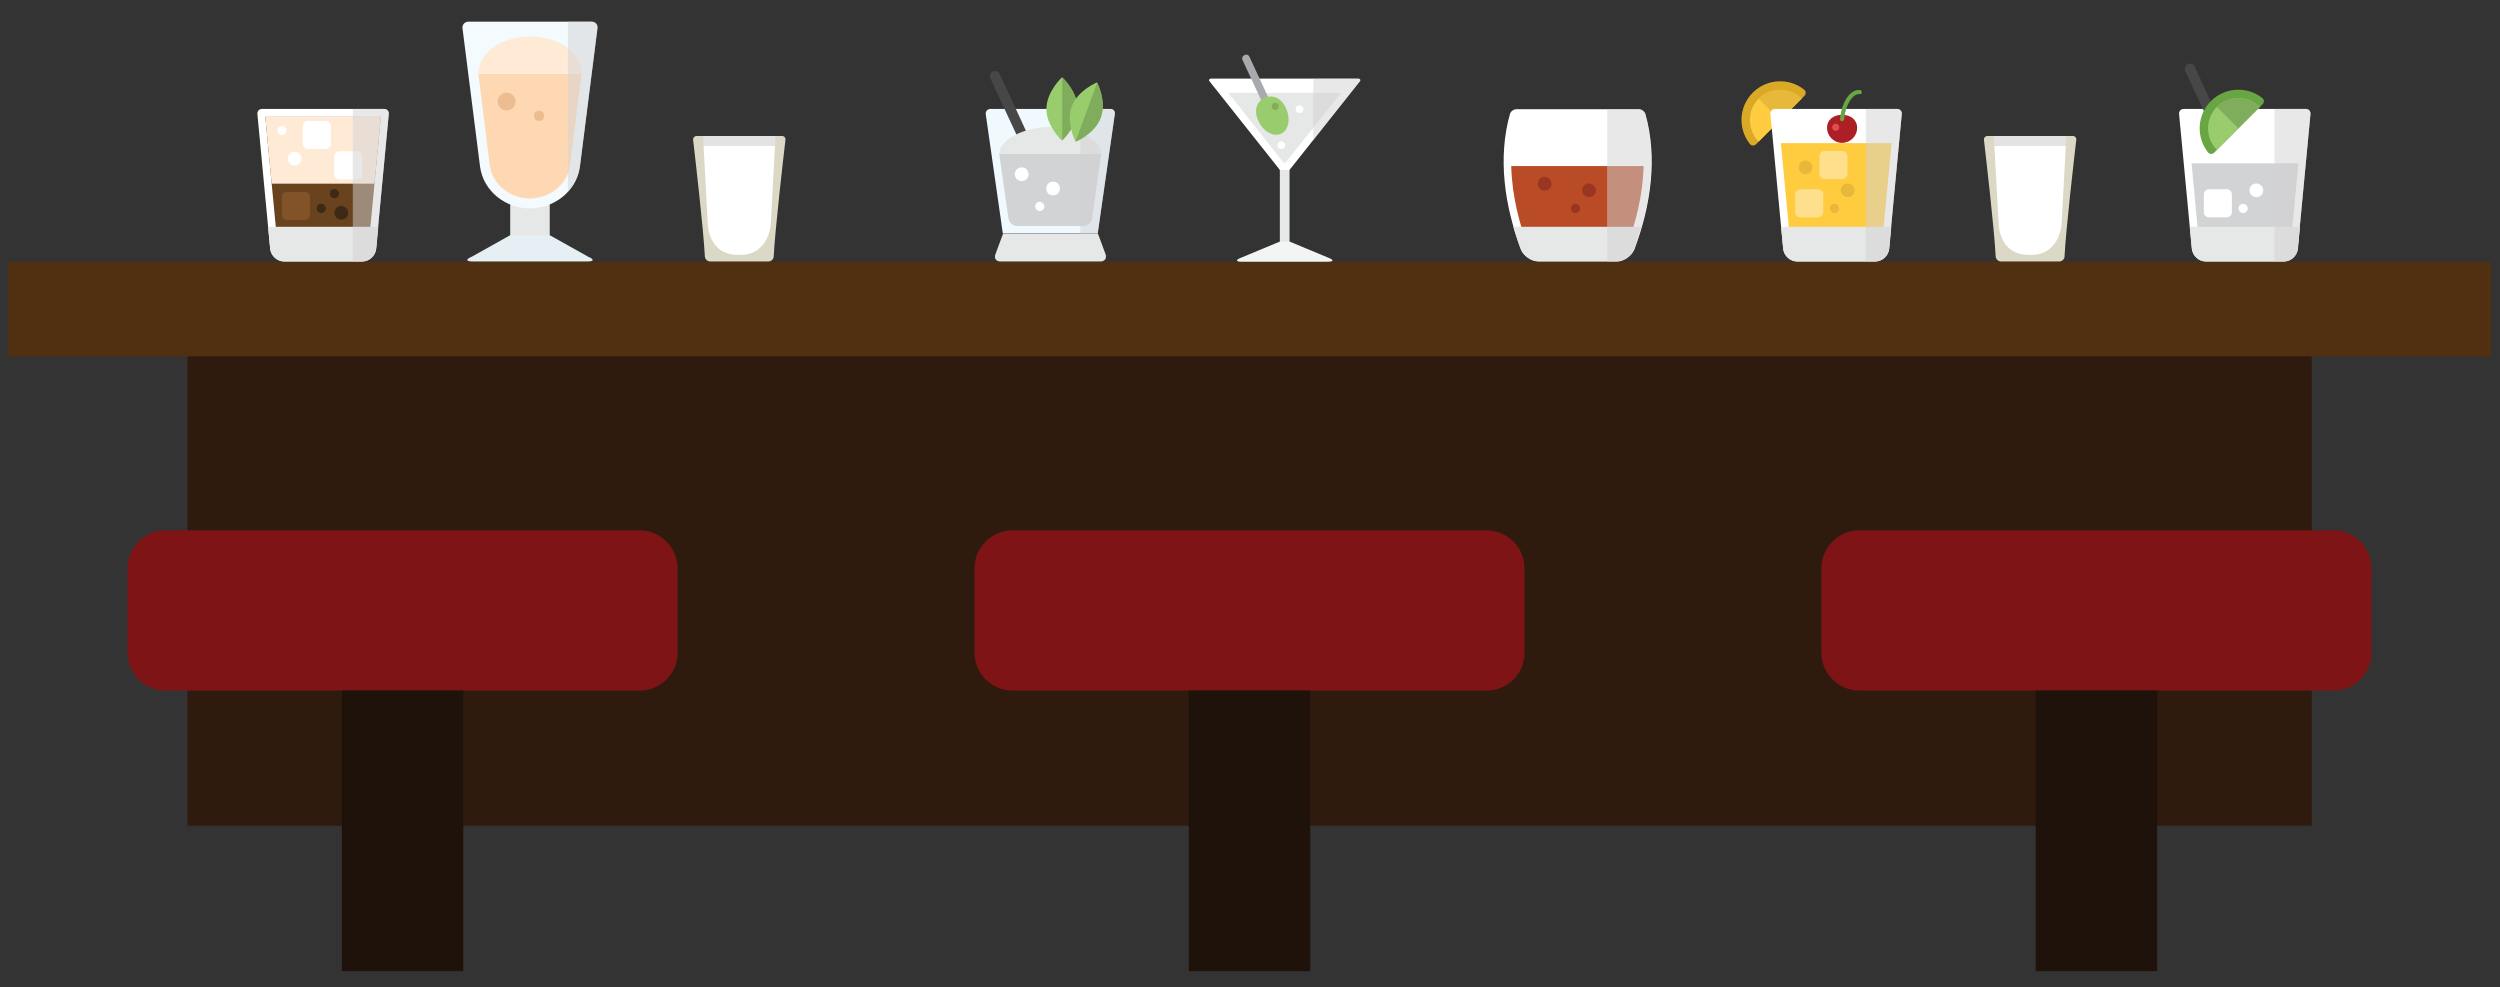 <svg id="Layer_1" xmlns="http://www.w3.org/2000/svg" viewBox="0 0 980 387">
  <rect x="0" y="0" width="980" height="387" fill="#333333" stroke="none"/>
  <style>
    g{
    cursor:pointer;
    }

    #Drink1{
    transition:all .5s;
    transform-origin:12.5% 25%;
    z-index:100;
    }
  
    #Drink1:hover{
    transform:scale(1.15);
    }

    #Drink2{
    transition:all .5s;
    transform-origin:20% 25%;
    z-index:100;
    }
  
    #Drink2:hover{
    transform:scale(1.1);
    }

    #Drink3{
    transition:all .5s;
    transform-origin:30% 25%;
    z-index:100;
    }
  
    #Drink3:hover{
    transform:scale(1.15);
    }

    #Drink4{
    transition:all .5s;
    transform-origin:40% 25%;
    z-index:100;
    }
  
    #Drink4:hover{
    transform:scale(1.15);
    }

    #Drink5{
    transition:all .5s;
    transform-origin:50% 25%;
    z-index:100;
    }
  
    #Drink5:hover{
    transform:scale(1.15);
    }

    #Drink6{
    transition:all .5s;
    transform-origin:60% 25%;
    z-index:100;
    }
  
    #Drink6:hover{
    transform:scale(1.15);
    }

    #Drink7{
    transition:all .5s;
    transform-origin:70% 25%;
    z-index:100;
    }
  
    #Drink7:hover{
    transform:scale(1.15);
    }

    #Drink8{
    transition:all .5s;
    transform-origin:80% 25%;
    z-index:100;
    }
  
    #Drink8:hover{
    transform:scale(1.15);
    }

    #Drink9{
    transition:all .5s;
    transform-origin:90% 25%;
    z-index:100;
    }
  
    #Drink9:hover{
    transform:scale(1.15);
    }



    .st2{fill:#7e1416}.st3{fill:#1f120a}.st4{fill:#fff}.st6{fill:#ffead6}.st7{fill:#e6e7e7}.st8{fill:#3d2a16}.st10{opacity:.5;fill:#d2d3d4}.st14{fill:#ecbd91}.st15{fill:#dbd9c5}.st16{fill:#e3e3e3}.st18{fill:#474747}.st19{fill:#d2d3d4}.st20{fill:#99cc6c}.st21{fill:#80ad5c}.st25{fill:#993520}.st27{fill:#ffcc40}.st28{fill:#e7b83a}.st29{fill:#fedf8c}.st31{fill:#68a643}
  </style>
  <path id="BarTop" fill="#503011" d="M3.2 102.7h973.3v37H3.2z"/>
  <path id="BarBase" fill="#2f1a0e" d="M73.5 139.7h832.7v184H73.5z"/>
  <g id="BarStool1">
    <path class="st2" d="M250.8 270.7H64.9c-8.3 0-14.9-6.7-14.9-14.9v-33c0-8.3 6.7-14.9 14.9-14.9h185.8c8.3 0 14.9 6.7 14.9 14.9v33c.1 8.2-6.6 14.9-14.8 14.9z"/>
    <path class="st3" d="M134 270.7h47.6v110H134z"/>
  </g>
  <g id="BarStool2">
    <path class="st2" d="M582.8 270.7H396.9c-8.3 0-14.9-6.7-14.9-14.9v-33c0-8.3 6.7-14.9 14.9-14.9h185.8c8.3 0 14.9 6.7 14.9 14.9v33c.1 8.2-6.6 14.9-14.8 14.9z"/>
    <path class="st3" d="M466 270.7h47.6v110H466z"/>
  </g>
  <g id="BarStool3">
    <path class="st2" d="M914.8 270.7H728.9c-8.3 0-14.9-6.7-14.9-14.9v-33c0-8.3 6.7-14.9 14.9-14.9h185.8c8.3 0 14.9 6.7 14.9 14.9v33c.1 8.2-6.6 14.9-14.8 14.9z"/>
    <path class="st3" d="M798 270.7h47.6v110H798z"/>
  </g>
  <g id="Drink1">
    <path id="glass_7_" class="st4" d="M111.4 102.5c-2.8 0-5.2-2.2-5.5-5l-5-52.8c-.1-1.1.7-2 1.8-2h47.9c1.1 0 1.9.9 1.8 2l-5 52.8c-.3 2.7-2.7 5-5.5 5h-30.5z"/>
    <path id="liquidBottom" d="M111.4 99.5c-1.2 0-2.4-1.1-2.5-2.3L104 45.8h45.3l-4.9 51.5c-.1 1.2-1.3 2.3-2.5 2.3h-30.5z" fill="#69421e"/>
    <path id="liquidTop" class="st6" d="M106.5 72h40.3l2.5-26.2H104z"/>
    <path id="glassBase" class="st7" d="M105.1 88.9l.8 8.6c.3 2.7 2.7 5 5.5 5H142c2.8 0 5.2-2.2 5.5-5l.8-8.6h-43.2z"/>
    <path id="bubble2_1_" class="st4" d="M118.2 62.2c0 1.5-1.2 2.7-2.7 2.7-1.5 0-2.7-1.2-2.7-2.7 0-1.5 1.2-2.7 2.7-2.7 1.5 0 2.7 1.2 2.7 2.7z"/>
    <path id="bubble3" class="st8" d="M136.5 83.4c0 1.5-1.2 2.7-2.7 2.7-1.5 0-2.7-1.2-2.7-2.7 0-1.5 1.2-2.7 2.7-2.7 1.5.1 2.7 1.3 2.7 2.7z"/>
    <path id="bubble2" class="st8" d="M127.7 81.7c0 1-.8 1.8-1.8 1.8s-1.8-.8-1.8-1.8.8-1.8 1.8-1.8 1.8.8 1.8 1.8z"/>
    <path id="bubble1" class="st8" d="M132.9 75.9c0 1-.8 1.8-1.8 1.8s-1.8-.8-1.8-1.8.8-1.8 1.8-1.8c1 .1 1.8.9 1.8 1.8z"/>
    <path id="bubble" class="st4" d="M112.3 51.2c0 1-.8 1.8-1.8 1.8s-1.8-.8-1.8-1.8.8-1.8 1.8-1.8 1.8.8 1.8 1.8z"/>
    <path id="IceCube3" d="M119.5 86.2h-7c-1.1 0-2-.9-2-2v-7c0-1.1.9-2 2-2h7c1.1 0 2 .9 2 2v7c0 1.1-.9 2-2 2z" fill="#825329"/>
    <path id="iceCube2" class="st4" d="M127.7 58.4h-7c-1.1 0-2-.9-2-2v-7c0-1.1.9-2 2-2h7c1.1 0 2 .9 2 2v7c0 1.1-.9 2-2 2z"/>
    <path id="iceCube1" class="st4" d="M140 70.3h-7c-1.1 0-2-.9-2-2v-7c0-1.1.9-2 2-2h7c1.1 0 2 .9 2 2v7c0 1.1-.9 2-2 2z"/>
    <path id="shadow" class="st10" d="M147.4 97.5l5-52.8c.1-1.1-.7-2-1.8-2h-12.3v59.8h3.7c2.7 0 5.1-2.2 5.4-5z"/>
  </g>
  <g id="Drink2">
    <path id="Neck" class="st7" d="M207.7 74.7H200v20.7h15.5V74.7z"/>
    <path id="glass" d="M207.7 81.7c9.4 0 18.2-6.6 19.6-16.2 2.3-18.1 4.6-36.3 6.9-54.4.2-1.4-.8-2.6-2.3-2.6h-48.3c-1.4 0-2.5 1.2-2.3 2.6 2.3 18.1 4.6 36.3 6.9 54.4 1.4 9.6 10.1 16.2 19.5 16.2z" fill="#f4fbfe"/>
    <path id="liquid" d="M187.5 28.8L192 65c1.1 7.3 7.8 12.8 15.7 12.8 7.9 0 14.6-5.5 15.7-12.7l4.6-36.2h-40.5z" fill="#fed8b3"/>
    <path id="Base1" d="M230.5 100.6l-15-8.4H200l-15 8.4c-2.6 1.1-2.4 1.9.4 1.9h44.8c2.7 0 2.9-.8.3-1.9z" fill="#e6eff3"/>
    <circle id="bubbl2" class="st14" cx="211.3" cy="45.4" r="2"/>
    <circle id="bubble1_1_" class="st14" cx="198.6" cy="39.8" r="3.5"/>
    <path id="glassTop" class="st6" d="M187.5 28.8c0-8 9.1-14.5 20.3-14.5 11.2 0 20.3 6.5 20.3 14.5h-40.6z"/>
    <path id="shadow_1_" class="st10" d="M234.2 11.1c.2-1.4-.8-2.6-2.3-2.6h-9.3v66.7c2.4-2.6 4.1-5.9 4.7-9.7 2.3-18.1 4.6-36.3 6.9-54.4z"/>
  </g>
  <g id="Drink3">
    <path id="glass_1_" class="st15" d="M271.7 54.8c.8 6.9 4.1 35.4 4.6 45.7.1 1.1 1 2 2.1 2h22.8c1.1 0 2.1-.9 2.1-2 .5-10.3 3.8-38.8 4.6-45.7.1-.8-.5-1.5-1.4-1.5h-33.4c-.8 0-1.5.7-1.4 1.5z"/>
    <g id="inside">
      <path id="rim" class="st16" d="M304 53.3h-28.4l.2 3.9h28z"/>
      <path id="liquid_1_" class="st4" d="M289.1 99.9h1.5c6.4 0 10.6-4.8 11.5-11.5l1.7-31.2h-28l1.7 31.2c.8 7.5 5.2 11.5 11.6 11.5z"/>
    </g>
  </g>
  <g id="Drink4">
    <path id="glass_2_" d="M386.4 44.7l6.7 46.8h37.2l6.7-46.8c.2-1.1-.6-2-1.7-2h-47.2c-1 .1-1.8.9-1.7 2z" fill="#eff9fe"/>
    <path id="straw" class="st18" d="M391.9 29c-.5-1-1.7-1.4-2.7-1-1 .5-1.4 1.7-1 2.7l11.2 24.1 3.6-1.7L391.9 29z"/>
    <path id="base" class="st7" d="M390.2 99.7c-.6 1.6.3 2.8 2 2.8h39.2c1.7 0 2.5-1.3 2-2.8l-3-8.1h-37.2l-3 8.1z"/>
    <path id="liquid_2_" class="st19" d="M391.7 60.3l3.6 25.3c.2 1.6 1.8 3 3.4 3h26c1.7 0 3.2-1.3 3.4-3l3.6-25.3h-40z"/>
    <path id="rim_1_" class="st7" d="M391.7 60.3c0-5.2 9-10.5 20-10.5 11.1 0 20 5.3 20 10.5h-40z"/>
    <path id="bubble3_1_" class="st4" d="M403.2 68.3c0 1.5-1.2 2.7-2.7 2.7-1.5 0-2.7-1.2-2.7-2.7 0-1.5 1.2-2.7 2.7-2.7 1.5 0 2.7 1.2 2.7 2.7z"/>
    <path id="bubble2_2_" class="st4" d="M415.5 73.9c0 1.5-1.2 2.7-2.7 2.7-1.5 0-2.7-1.2-2.7-2.7 0-1.5 1.2-2.7 2.7-2.7 1.5 0 2.7 1.2 2.7 2.7z"/>
    <path id="bubble_1_" class="st4" d="M409.4 80.9c0 1-.8 1.8-1.8 1.8s-1.8-.8-1.8-1.8.8-1.8 1.8-1.8c1 .1 1.8.9 1.8 1.8z"/>
    <path id="shadow_2_" class="st10" d="M435.3 42.8h-11.8v48.8h6.8l6.7-46.8c.2-1.2-.6-2-1.7-2z"/>
    <g id="leaf1">
      <path class="st20" d="M422.4 42.7c0 6.8-6.1 12.4-6.1 12.4s-6.1-5.5-6.1-12.4c0-6.8 6.1-12.4 6.1-12.4s6.1 5.5 6.1 12.4z"/>
      <path class="st21" d="M416.4 30.3V55s6.1-5.5 6.1-12.4c-.1-6.8-6.1-12.3-6.1-12.3z"/>
    </g>
    <g id="leaf2">
      <path class="st20" d="M431.5 46c-2.3 6.4-9.9 9.5-9.9 9.5s-3.8-7.3-1.5-13.7c2.3-6.4 9.9-9.5 9.9-9.5s3.9 7.3 1.5 13.7z"/>
      <path class="st21" d="M430.1 32.4l-8.5 23.2s7.6-3.1 9.9-9.5c2.4-6.5-1.4-13.7-1.4-13.7z"/>
    </g>
  </g>
  <g id="Drink5">
    <path id="neck" class="st7" d="M501.7 51.2h3.8v47.3h-3.8z"/>
    <path id="bottom" class="st4" d="M532.8 32.2l-27.3 34.4h-3.8l-27.3-34.4c-.8-.8-.5-1.4.6-1.4h57.3c1 0 1.3.7.5 1.4z"/>
    <path id="liquid_3_" class="st7" d="M481.5 36.4l21.6 27.3h.9l21.7-27.3z"/>
    <path id="base_1_" d="M520.9 101.1l-15.4-6.4h-3.8l-15.4 6.4c-2 .8-1.8 1.5.3 1.5h34.2c2-.1 2.1-.7.1-1.5z" fill="#f3f4f4"/>
    <path id="shadow_3_" class="st10" d="M514.9 54.8l17.8-22.5c.8-.8.5-1.4-.6-1.4h-17.3v23.9z"/>
    <circle id="bubble2_3_" class="st4" cx="502.3" cy="56.9" r="1.5"/>
    <circle id="bubble1_2_" class="st4" cx="509.4" cy="42.8" r="1.5"/>
    <path d="M498.3 44.1c.8-.4 1.1-1.2.7-2l-9.2-19.8c-.3-.8-1.2-1.1-2-.7-.8.4-1.1 1.2-.7 2l9.2 19.8c.3.7 1.2 1.1 2 .7z" fill="#a8aaad"/>
    <path class="st20" d="M493.3 47.4c1.9 4.2 5.9 6.4 8.9 5 3-1.4 3.8-5.9 1.9-10-1.9-4.2-5.4-5.4-8.4-4-3 1.4-4.4 4.8-2.4 9z"/>
    <path class="st21" d="M498.6 42.3c.3.7 1.2 1 1.9.7.7-.3 1-1.2.7-1.9-.3-.7-1.2-1-1.9-.7-.7.3-1 1.2-.7 1.9z"/>
  </g>
  <g id="Drink6">
    <path id="glass_3_" class="st4" d="M603.1 102.5c-2.7 0-5.9-2.1-6.9-4.8-6.5-17.2-9.1-36-4.3-53 .3-1.1 1.5-1.9 2.6-1.9h47.9c1.1 0 2.3.9 2.6 1.9 4.8 17 2.2 35.8-4.3 53-1.1 2.7-4.2 4.8-6.9 4.8h-30.7z"/>
    <path id="liquid_4_" d="M592.4 65.1c.3 12 3.4 23.1 6.5 31.5.6 1.5 2.6 2.9 4.1 2.9h30.6c1.5 0 3.6-1.4 4.1-2.9 3.2-8.4 6.3-19.6 6.6-31.5h-51.9z" fill="#b94c26"/>
    <path id="bubble3_2_" class="st25" d="M608.2 72c0 1.5-1.2 2.7-2.7 2.7s-2.7-1.2-2.7-2.7c0-1.5 1.2-2.7 2.7-2.7s2.7 1.2 2.7 2.7z"/>
    <path id="bubble2_4_" class="st25" d="M625.6 74.6c0 1.5-1.2 2.7-2.7 2.7-1.5 0-2.7-1.2-2.7-2.7 0-1.5 1.2-2.7 2.7-2.7 1.5.1 2.7 1.3 2.7 2.7z"/>
    <path id="bubble_2_" class="st25" d="M619.4 81.7c0 1-.8 1.8-1.8 1.8s-1.8-.8-1.8-1.8.8-1.8 1.8-1.8 1.8.8 1.8 1.8z"/>
    <path id="base_2_" class="st7" d="M593.2 88.9c.9 2.9 1.8 5.9 2.9 8.7 1 2.7 4.2 4.8 6.9 4.8h30.6c2.7 0 5.9-2.1 6.9-4.8 1.1-2.9 2-5.8 2.9-8.7h-50.2z"/>
    <path id="shadow_4_" class="st10" d="M644.9 44.7c-.3-1.1-1.5-1.9-2.6-1.9H630v59.8h3.7c2.7 0 5.9-2.1 6.9-4.8 6.4-17.3 9.1-36.1 4.3-53.1z"/>
  </g>
  <g id="Drink7">
    <g id="orangeSlice">
      <path d="M707.3 35.2c.7.6.7 1.6.1 2.3l-19.1 19.1c-.6.6-1.7.6-2.3-.1-4.8-6-4.4-14.7 1.1-20.2s14.3-5.9 20.2-1.1z" fill="#daaa27"/>
      <path class="st27" d="M689.4 38.7c4.6-4.6 12.2-4.6 16.8 0l-16.8 16.8c-4.6-4.7-4.6-12.2 0-16.8z"/>
      <path class="st28" d="M697.8 47.1l-8.4-8.4c4.6-4.6 12.2-4.6 16.8 0l-8.4 8.4z"/>
    </g>
    <path id="glass_4_" class="st4" d="M704.5 102.5c-2.8 0-5.2-2.2-5.5-5l-5-52.8c-.1-1.1.7-2 1.8-2h47.9c1.1 0 1.9.9 1.8 2l-5 52.8c-.3 2.7-2.7 5-5.5 5h-30.5z"/>
    <path id="liquid_5_" class="st27" d="M698.1 56.1l3.9 41.2c.1 1.2 1.3 2.3 2.5 2.3h30.6c1.2 0 2.4-1.1 2.5-2.3l3.9-41.2h-43.4z"/>
    <path id="base_3_" class="st7" d="M698.2 88.9l.8 8.6c.3 2.7 2.7 5 5.5 5h30.6c2.8 0 5.2-2.2 5.5-5l.8-8.6h-43.2z"/>
    <path id="shadow_5_" class="st10" d="M740.5 97.5l5-52.8c.1-1.1-.7-2-1.8-2h-12.3v59.8h3.7c2.7 0 5.2-2.2 5.4-5z"/>
    <path id="bubble3_3_" class="st28" d="M710.5 65.6c0 1.5-1.2 2.7-2.7 2.7-1.5 0-2.7-1.2-2.7-2.7 0-1.5 1.2-2.7 2.7-2.7 1.5.1 2.7 1.3 2.7 2.7z"/>
    <path id="bubble2_5_" class="st28" d="M727 74.6c0 1.5-1.2 2.7-2.7 2.7-1.5 0-2.7-1.2-2.7-2.7 0-1.5 1.2-2.7 2.7-2.7 1.5.1 2.7 1.3 2.7 2.7z"/>
    <path id="bubble1_3_" class="st28" d="M720.9 81.7c0 1-.8 1.8-1.8 1.8s-1.8-.8-1.8-1.8.8-1.8 1.8-1.8 1.8.8 1.8 1.8z"/>
    <path id="iceCube1_1_" class="st29" d="M712.7 85.2h-7c-1.1 0-2-.9-2-2v-7c0-1.1.9-2 2-2h7c1.1 0 2 .9 2 2v7c0 1.1-.9 2-2 2z"/>
    <path id="iceCube2_1_" class="st29" d="M722.2 70.2h-7c-1.1 0-2-.9-2-2v-7c0-1.1.9-2 2-2h7c1.1 0 2 .9 2 2v7c0 1.1-.9 2-2 2z"/>
    <g id="cherry">
      <path d="M728 50.1c0 3.3-2.7 5.9-5.9 5.9-3.3 0-5.9-2.7-5.9-5.9 0-3.3 2.7-5.1 5.9-5.1 3.3 0 5.9 1.9 5.9 5.1z" fill="#ac1f24"/>
      <path class="st31" d="M722.1 47.5s-.1 0 0 0c-.5 0-.9-.4-.8-.9.6-6.7 4-11.7 7.8-11.3.5 0 .8.4.7.9 0 .5-.4.8-.9.7-2.7-.2-5.5 4.3-6 9.8 0 .5-.4.8-.8.8z"/>
      <path d="M721 49.9c0 .8-.6 1.4-1.4 1.4-.8 0-1.4-.6-1.4-1.4 0-.8.6-1.4 1.4-1.4.8-.1 1.4.6 1.4 1.4z" fill="#e04e4b"/>
    </g>
  </g>
  <g id="Drink8">
    <path id="glass_5_" class="st15" d="M777.7 54.8c.8 6.9 4.1 35.4 4.6 45.7.1 1.1 1 2 2.1 2h22.8c1.1 0 2.1-.9 2.1-2 .5-10.3 3.8-38.8 4.6-45.7.1-.8-.5-1.5-1.4-1.5h-33.4c-.8 0-1.5.7-1.4 1.5z"/>
    <g id="inside_1_">
      <path class="st16" d="M810 53.3h-28.4l.2 3.9h28z"/>
      <path class="st4" d="M795.1 99.9h1.5c6.4 0 10.6-4.8 11.5-11.5l1.7-31.2h-28l1.7 31.2c.8 7.5 5.2 11.5 11.6 11.5z"/>
    </g>
  </g>
  <g id="Drink9">
    <path id="glass_6_" class="st4" d="M864.7 102.5c-2.8 0-5.2-2.2-5.5-5l-5-52.8c-.1-1.1.7-2 1.8-2h47.9c1.1 0 1.9.9 1.8 2l-5 52.8c-.3 2.7-2.7 5-5.5 5h-30.5z"/>
    <path id="liquid_6_" class="st19" d="M859.1 64l3.1 33.3c.1 1.2 1.3 2.3 2.5 2.3h30.6c1.2 0 2.4-1.1 2.5-2.3L901 64h-41.9z"/>
    <path id="base_4_" class="st7" d="M858.4 88.9l.8 8.6c.3 2.7 2.7 5 5.5 5h30.6c2.8 0 5.2-2.2 5.5-5l.8-8.6h-43.2z"/>
    <path id="shadow_6_" class="st10" d="M900.7 97.5l5-52.8c.1-1.1-.7-2-1.8-2h-12.3v59.8h3.7c2.7 0 5.2-2.2 5.4-5z"/>
    <path id="bubble2_6_" class="st4" d="M887.2 74.6c0 1.5-1.2 2.7-2.7 2.7-1.5 0-2.7-1.2-2.7-2.7 0-1.5 1.2-2.7 2.7-2.7 1.5.1 2.7 1.3 2.7 2.7z"/>
    <path id="bubble1_4_" class="st4" d="M881.1 81.7c0 1-.8 1.8-1.8 1.8s-1.8-.8-1.8-1.8.8-1.8 1.8-1.8 1.8.8 1.8 1.8z"/>
    <path id="iceCube" class="st4" d="M872.9 85.2h-7c-1.1 0-2-.9-2-2v-7c0-1.1.9-2 2-2h7c1.1 0 2 .9 2 2v7c0 1.1-.9 2-2 2z"/>
    <path id="straw_1_" class="st18" d="M860.3 26.1c-.5-1-1.7-1.4-2.7-1-1 .5-1.4 1.7-1 2.7l11.2 24.1 3.6-1.7-11.1-24.1z"/>
    <g id="lime">
      <path class="st31" d="M886.9 38.5c.7.6.7 1.6.1 2.3l-19.1 19.1c-.6.6-1.7.6-2.3-.1-4.8-6-4.4-14.7 1.1-20.2s14.3-5.9 20.2-1.1z"/>
      <path class="st20" d="M869 41.9c4.6-4.6 12.2-4.6 16.8 0L869 58.7c-4.6-4.6-4.6-12.1 0-16.8z"/>
      <path class="st21" d="M877.4 50.3l-8.4-8.4c4.6-4.6 12.2-4.6 16.8 0l-8.4 8.4z"/>
    </g>
  </g>
</svg>
